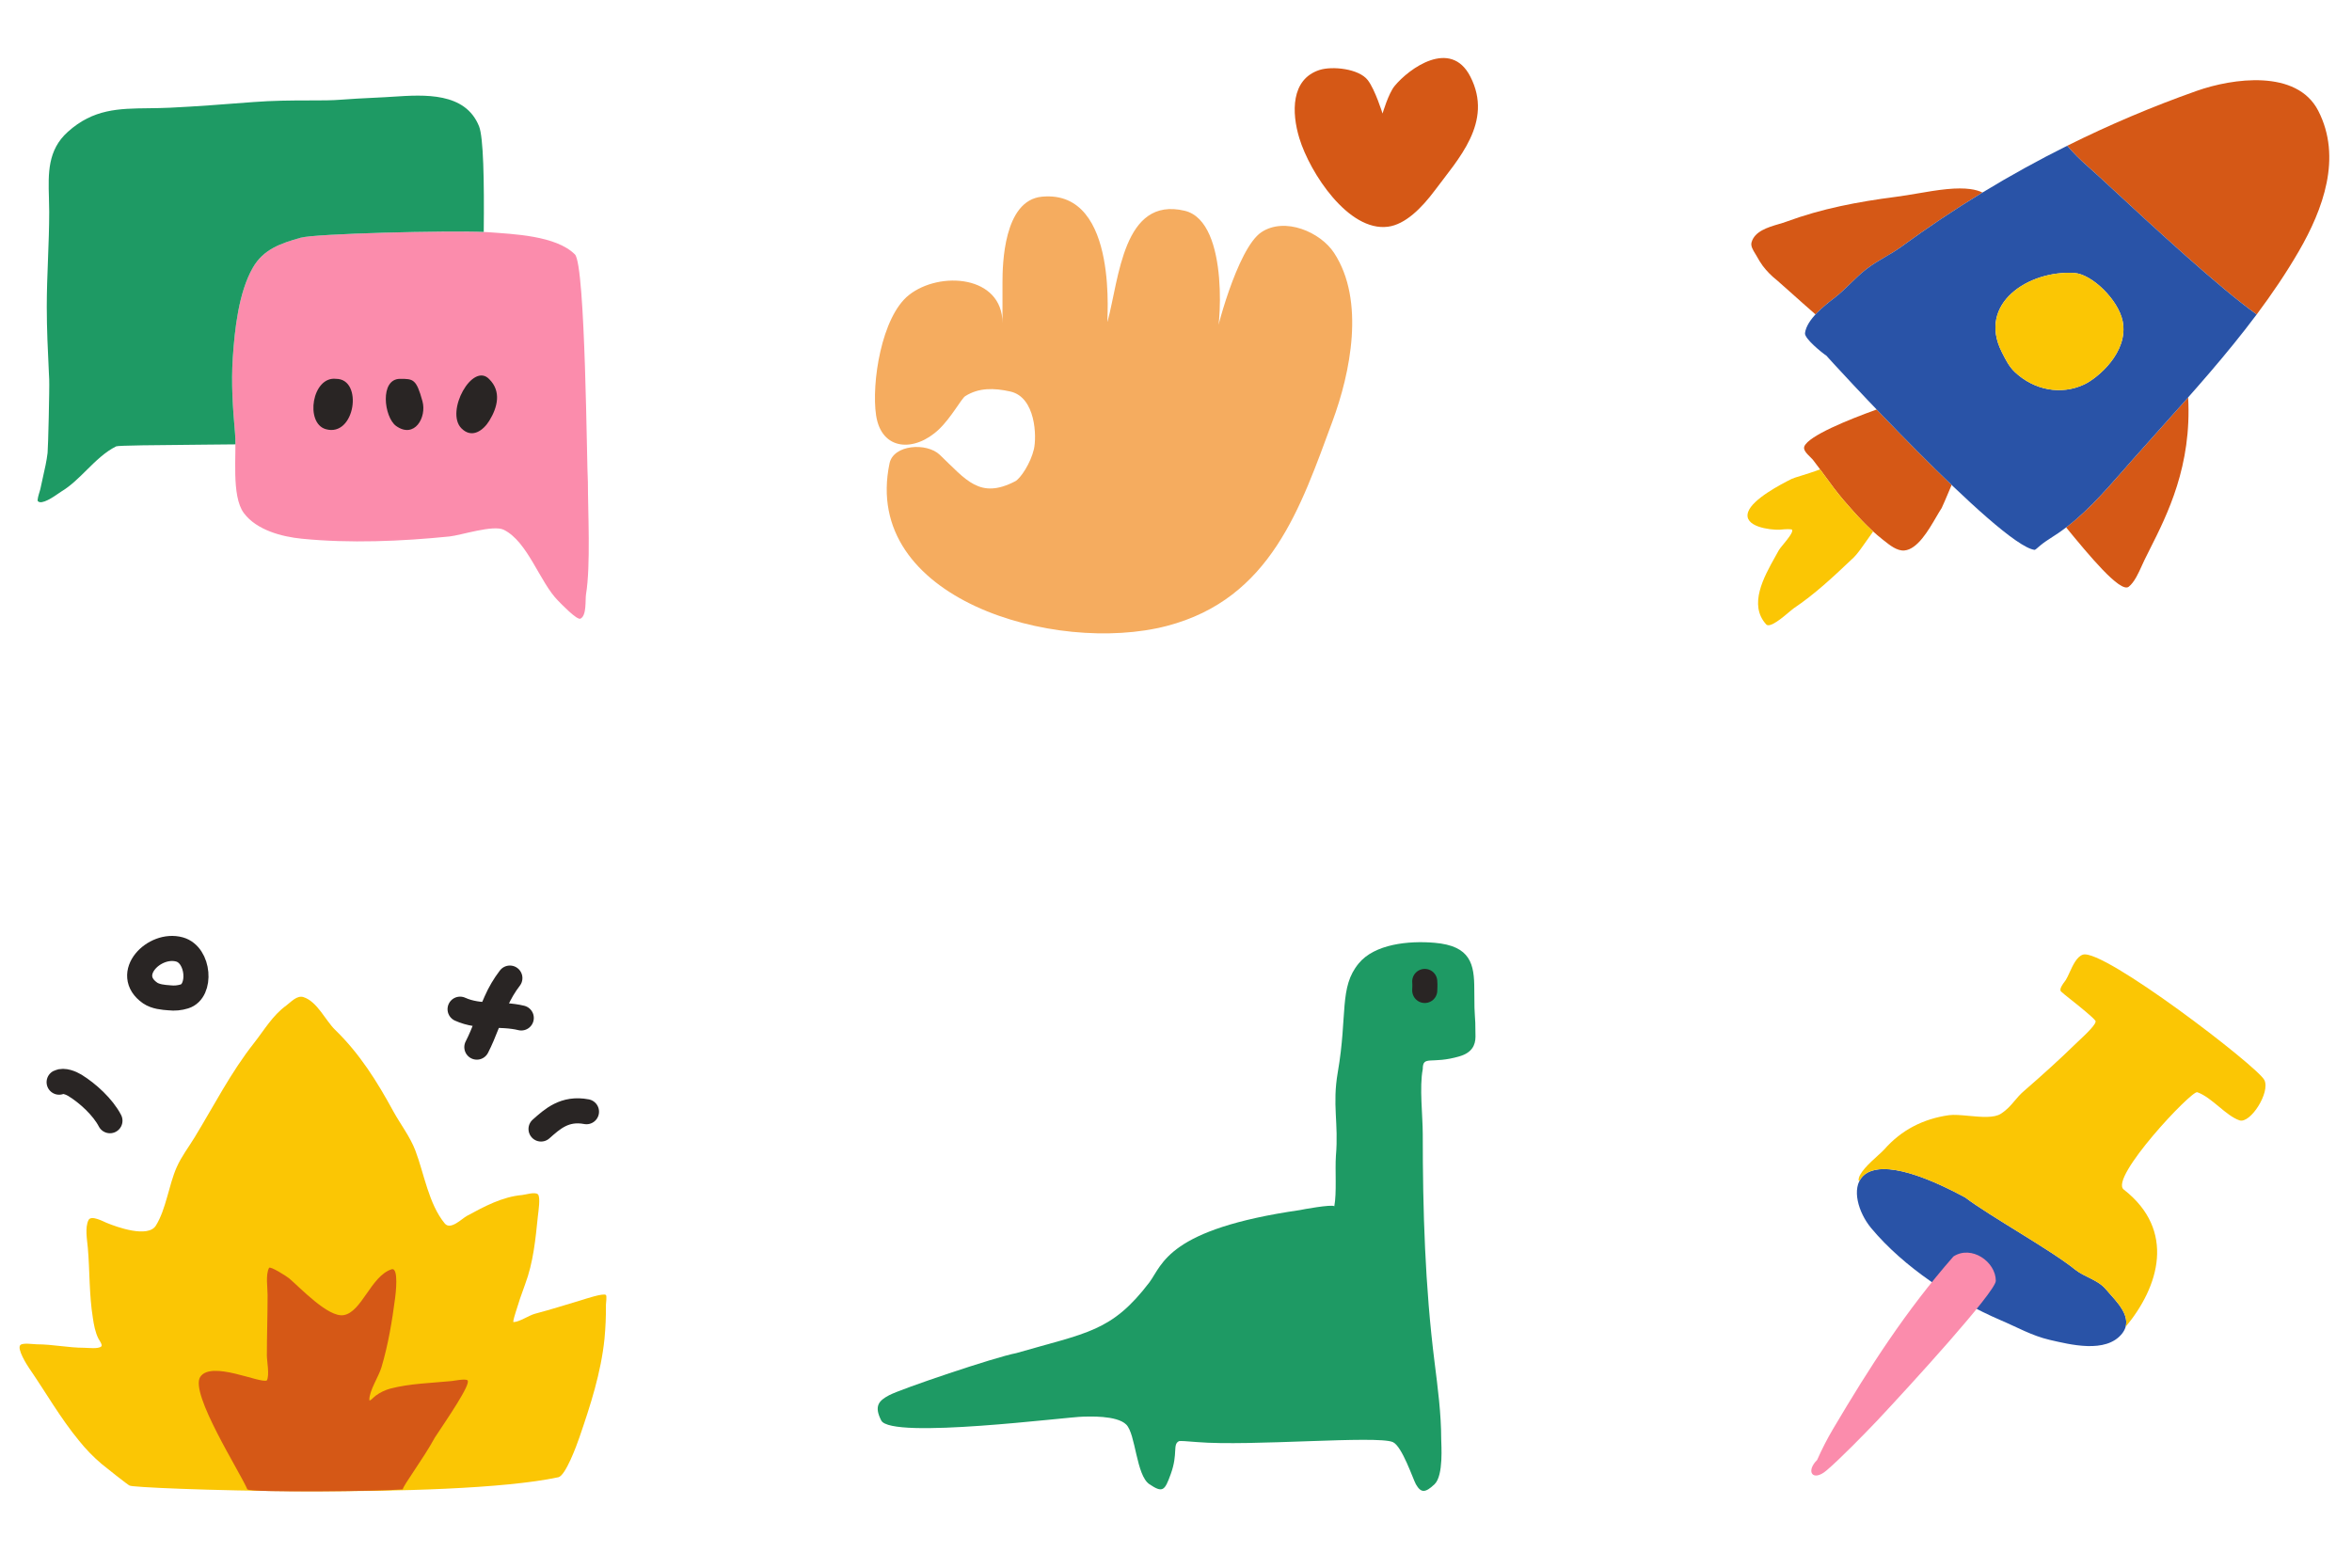 <svg width="150" height="100" viewBox="0 0 150 100" fill="none" xmlns="http://www.w3.org/2000/svg">
<path d="M37.493 30.753C37.42 29.872 37.345 16.907 36.666 16.229C35.458 15.02 32.707 14.932 31.14 14.811C29.417 14.678 20.161 14.883 19.169 15.166C17.914 15.523 16.801 15.89 16.123 17.078C15.218 18.661 14.967 21.017 14.847 22.816C14.738 24.453 14.847 26.012 14.99 27.634C15.106 28.915 14.724 31.625 15.556 32.733C16.37 33.821 17.991 34.239 19.239 34.363C22.317 34.671 25.586 34.53 28.661 34.221C29.387 34.148 31.456 33.458 32.133 33.796C33.672 34.565 34.422 37.149 35.604 38.33C35.765 38.492 36.797 39.576 37.02 39.463C37.428 39.26 37.315 38.266 37.374 37.906C37.677 36.088 37.493 32.587 37.493 30.753Z" fill="#FB8CAC"/>
<path d="M30.851 14.795C30.886 11.519 30.832 8.758 30.552 8.057C29.676 5.868 27.065 6.038 25.087 6.167C24.896 6.179 24.71 6.191 24.533 6.201C24.244 6.217 23.957 6.231 23.67 6.245C23.049 6.275 22.431 6.306 21.811 6.355C21.165 6.407 20.531 6.406 19.879 6.406C19.838 6.406 19.796 6.406 19.754 6.406C18.544 6.406 17.357 6.417 16.152 6.51C16.032 6.519 15.911 6.529 15.789 6.538C14.152 6.664 12.493 6.792 10.854 6.87C10.378 6.893 9.922 6.898 9.482 6.904C7.571 6.925 5.954 6.944 4.322 8.413C3.031 9.573 3.075 11.062 3.121 12.624C3.129 12.916 3.138 13.211 3.138 13.506C3.138 14.513 3.099 15.523 3.061 16.533C3.022 17.547 2.983 18.561 2.983 19.576C2.983 20.971 3.049 22.358 3.116 23.75C3.123 23.901 3.131 24.053 3.138 24.205C3.162 24.711 3.07 28.596 3.035 28.886C2.974 29.405 2.857 29.919 2.74 30.431C2.682 30.688 2.623 30.945 2.572 31.201C2.568 31.22 2.554 31.266 2.536 31.327C2.472 31.534 2.355 31.911 2.418 31.973C2.663 32.218 3.419 31.692 3.765 31.452C3.83 31.407 3.88 31.372 3.91 31.354C4.499 31.001 5.008 30.498 5.517 29.993C6.104 29.413 6.691 28.831 7.407 28.473C7.529 28.413 9.86 28.392 13.003 28.364C13.644 28.358 14.318 28.352 15.014 28.345C15.014 28.08 15.008 27.839 14.989 27.634C14.847 26.012 14.738 24.453 14.847 22.817C14.967 21.018 15.218 18.661 16.123 17.079C16.801 15.89 17.914 15.524 19.169 15.166C20.114 14.896 28.57 14.698 30.851 14.795Z" fill="#1E9A64"/>
<path d="M21.435 24.166C19.905 23.984 19.432 26.992 20.777 27.376C22.652 27.911 23.181 24.166 21.435 24.166Z" fill="#292524"/>
<path d="M25.517 24.166C24.2 24.166 24.487 26.611 25.261 27.171C26.432 28.007 27.226 26.627 26.942 25.593C26.551 24.166 26.35 24.166 25.517 24.166Z" fill="#292524"/>
<path d="M31.207 24.192C30.145 23.053 28.375 26.258 29.427 27.322C30.1 28.002 30.827 27.453 31.207 26.836C31.733 25.981 31.984 24.968 31.207 24.192Z" fill="#292524"/>
<path d="M59.88 27.387C60.672 26.635 61.315 25.424 61.56 25.268C62.414 24.728 63.38 24.738 64.438 24.975C66.056 25.34 66.123 27.854 65.938 28.651C65.735 29.534 65.087 30.525 64.738 30.704C62.482 31.868 61.624 30.619 59.931 29.008C59.097 28.215 56.984 28.355 56.731 29.555C54.914 38.201 67.294 41.774 74.403 39.931C81.066 38.199 82.954 32.336 84.975 26.886C86.126 23.786 87.071 19.162 85.081 16.131C84.215 14.805 81.949 13.821 80.451 14.808C78.881 15.844 77.462 21.509 77.543 21.509C77.79 21.509 78.506 14.144 75.553 13.444C71.625 12.511 71.377 17.774 70.634 20.513C70.527 20.905 71.493 12.06 66.445 12.547C64.005 12.782 63.934 16.877 63.934 18.023V20.613C63.934 17.556 59.929 17.264 57.966 18.82C56.209 20.213 55.569 24.466 55.873 26.491C56.215 28.77 58.343 28.85 59.88 27.387Z" fill="#F5AC5F"/>
<path d="M88.51 14.463C86 14.782 83.546 11.043 82.866 8.815C82.371 7.197 82.317 5.058 84.15 4.464C84.949 4.205 86.659 4.369 87.232 5.113C87.698 5.716 88.173 7.242 88.173 7.242C88.173 7.242 88.545 5.967 88.944 5.483C89.866 4.362 92.514 2.442 93.769 4.88C95.268 7.797 92.974 10.163 91.511 12.141C90.666 13.272 89.622 14.323 88.51 14.463Z" fill="#D55816"/>
<path d="M119.684 26.121C121.109 27.611 122.833 29.371 124.466 30.935C124.161 31.664 123.854 32.372 123.831 32.406C123.73 32.558 123.615 32.755 123.487 32.974C122.983 33.84 122.283 35.042 121.451 35.114C120.994 35.155 120.523 34.779 120.171 34.498C120.133 34.468 120.096 34.438 120.061 34.411C119.154 33.7 118.355 32.807 117.597 31.928C117.151 31.411 116.755 30.867 116.358 30.323C116.114 29.988 115.87 29.653 115.614 29.323C115.579 29.279 115.521 29.222 115.454 29.158C115.254 28.963 114.98 28.699 115.072 28.475C115.352 27.795 117.864 26.778 119.684 26.121Z" fill="#D55816"/>
<path d="M116.077 29.938C115.632 30.108 115.189 30.245 114.847 30.351C114.567 30.437 114.354 30.503 114.261 30.55C113.564 30.898 111.782 31.831 111.492 32.645C111.151 33.601 112.878 33.809 113.475 33.79C113.488 33.79 113.524 33.786 113.574 33.782C113.794 33.762 114.284 33.718 114.303 33.81C114.338 33.986 113.997 34.4 113.731 34.724C113.599 34.883 113.486 35.021 113.445 35.098C113.375 35.225 113.3 35.359 113.223 35.498C112.486 36.816 111.501 38.577 112.639 39.829C112.872 40.086 113.697 39.386 114.133 39.015C114.245 38.92 114.332 38.847 114.376 38.817C115.759 37.885 116.854 36.851 118.045 35.727C118.109 35.666 118.173 35.606 118.237 35.545C118.453 35.338 118.802 34.839 119.148 34.345C119.253 34.194 119.359 34.043 119.46 33.902C118.794 33.296 118.183 32.608 117.597 31.928C117.15 31.411 116.754 30.867 116.358 30.323C116.264 30.195 116.171 30.066 116.077 29.938Z" fill="#FBC604"/>
<path d="M131.768 33.643C133.133 32.601 134.286 31.284 135.416 29.994C135.58 29.806 135.744 29.619 135.909 29.433C136.51 28.752 137.121 28.07 137.735 27.385C138.339 26.71 138.946 26.033 139.55 25.35C139.79 29.709 138.229 32.808 137.109 35.03C136.99 35.267 136.876 35.494 136.769 35.711C136.717 35.817 136.663 35.938 136.605 36.068C136.387 36.552 136.121 37.145 135.759 37.428C135.221 37.846 133.176 35.358 131.768 33.643Z" fill="#D55816"/>
<path d="M126.431 12.283C124.663 13.359 122.939 14.511 121.265 15.736C120.931 15.979 120.579 16.186 120.225 16.393C119.817 16.632 119.408 16.871 119.027 17.167C118.67 17.445 118.344 17.762 118.019 18.078C117.697 18.391 117.376 18.704 117.026 18.976L117.006 18.991C116.653 19.265 116.174 19.636 115.785 20.056C115.286 19.623 114.676 19.078 114.178 18.632C113.789 18.285 113.469 17.999 113.323 17.874C112.986 17.611 112.685 17.305 112.426 16.966C112.284 16.77 112.156 16.565 112.042 16.352C112.014 16.299 111.977 16.24 111.938 16.178C111.804 15.961 111.641 15.699 111.705 15.463C111.899 14.75 112.749 14.499 113.435 14.296C113.609 14.245 113.773 14.197 113.912 14.145C116.176 13.307 118.499 12.867 120.901 12.557C121.372 12.497 121.841 12.416 122.31 12.336C122.922 12.231 123.534 12.126 124.15 12.065C125.408 11.941 126.078 12.096 126.431 12.283Z" fill="#D55816"/>
<path d="M143.921 20.059C144.894 18.757 145.804 17.416 146.611 16.022C148.149 13.362 149.385 10.048 147.845 7.06C146.474 4.403 142.387 4.988 140.098 5.796C137.272 6.794 134.514 7.964 131.839 9.297C132.215 9.741 132.667 10.201 133.202 10.663C133.478 10.901 134.069 11.448 134.852 12.173C137.263 14.405 141.493 18.321 143.921 20.059Z" fill="#D55816"/>
<path fill-rule="evenodd" clip-rule="evenodd" d="M133.201 10.663C132.666 10.201 132.214 9.741 131.838 9.297C128.143 11.138 124.605 13.292 121.265 15.736C120.931 15.979 120.579 16.185 120.225 16.392C119.817 16.632 119.408 16.871 119.027 17.167C118.67 17.444 118.344 17.761 118.019 18.078C117.697 18.391 117.376 18.704 117.026 18.976L117.006 18.991C116.342 19.506 115.231 20.367 115.115 21.246C115.067 21.592 116.193 22.499 116.49 22.697C116.421 22.66 127.53 34.798 129.759 35.076C129.799 35.076 129.942 34.95 130.039 34.864C130.08 34.827 130.113 34.798 130.127 34.789C130.365 34.592 130.624 34.425 130.883 34.258C131.013 34.175 131.143 34.091 131.271 34.003C132.858 32.914 134.151 31.438 135.416 29.994C135.58 29.806 135.744 29.619 135.908 29.433C136.51 28.752 137.121 28.07 137.734 27.385C139.857 25.017 142.012 22.612 143.92 20.059C141.493 18.321 137.263 14.405 134.851 12.172C134.069 11.448 133.478 10.901 133.201 10.663ZM132.292 17.413C133.404 17.484 135.097 19.113 135.374 20.488C135.771 22.466 133.765 24.13 132.914 24.527C131.455 25.21 129.729 24.904 128.478 23.714C128.138 23.386 127.921 22.961 127.712 22.549C127.698 22.521 127.684 22.494 127.671 22.467C126.087 19.355 129.385 17.23 132.292 17.413Z" fill="#2953A7"/>
<path d="M135.374 20.488C135.097 19.113 133.404 17.484 132.292 17.413C129.385 17.23 126.087 19.356 127.671 22.468C127.894 22.904 128.115 23.364 128.478 23.714C129.729 24.904 131.455 25.21 132.914 24.528C133.765 24.13 135.771 22.466 135.374 20.488Z" fill="#FBC604"/>
<path d="M8.271 94.76C8.286 94.831 6.567 93.457 6.463 93.368C5.946 92.927 5.471 92.438 5.046 91.907C3.84 90.445 2.918 88.811 1.848 87.257C1.736 87.094 1.056 86.031 1.3 85.796C1.46 85.639 2.157 85.751 2.351 85.751C3.361 85.751 4.35 85.972 5.367 85.972C5.606 85.972 6.278 86.063 6.463 85.884C6.558 85.792 6.311 85.456 6.28 85.396C6.077 85.002 5.984 84.502 5.922 84.068C5.682 82.591 5.729 81.078 5.601 79.594C5.558 79.097 5.405 78.292 5.648 77.822C5.816 77.493 6.592 77.918 6.79 77.999C7.452 78.275 9.441 78.988 9.943 78.176C10.595 77.124 10.762 75.599 11.268 74.456C11.572 73.77 12.021 73.19 12.411 72.551C13.657 70.508 14.714 68.416 16.204 66.528C16.862 65.691 17.375 64.78 18.261 64.137C18.545 63.929 18.936 63.469 19.357 63.605C20.231 63.887 20.767 65.103 21.367 65.686C22.937 67.207 24.045 68.983 25.074 70.869C25.531 71.706 26.15 72.496 26.491 73.393C27.045 74.85 27.34 76.802 28.365 78.043C28.736 78.493 29.457 77.731 29.782 77.557C30.88 76.965 32.017 76.341 33.3 76.228C33.504 76.21 34.126 76.009 34.306 76.184C34.485 76.359 34.332 77.306 34.306 77.557C34.151 79.047 34.019 80.514 33.483 81.942C33.262 82.531 33.067 83.112 32.885 83.714C32.878 83.74 32.685 84.333 32.749 84.333C33.116 84.333 33.734 83.904 34.119 83.802C35.132 83.534 36.13 83.216 37.135 82.916C37.276 82.874 38.495 82.462 38.644 82.606C38.711 82.67 38.644 83.147 38.644 83.226C38.651 83.95 38.62 84.675 38.552 85.396C38.328 87.565 37.66 89.63 36.953 91.686C36.777 92.198 36.07 94.131 35.61 94.231C28.693 95.703 8.271 94.963 8.271 94.76Z" fill="#FBC604"/>
<path d="M12.77 87.832C12.086 88.878 15.342 93.952 15.775 95.006C16.075 95.225 24.331 95.125 25.687 95.006C25.687 94.79 27.017 93.024 27.735 91.695C28.525 90.5 30.054 88.28 29.816 88.049C29.692 87.929 28.952 88.079 28.811 88.094C27.522 88.222 26.141 88.248 24.88 88.58C24.552 88.671 24.242 88.821 23.967 89.023C23.833 89.116 23.555 89.448 23.555 89.289C23.555 88.686 24.157 87.805 24.331 87.208C24.758 85.767 25.008 84.272 25.201 82.783C25.225 82.598 25.451 80.814 24.972 80.967C23.655 81.393 23.075 83.703 21.91 83.891C20.936 84.048 19.17 82.165 18.438 81.542C18.293 81.42 17.229 80.74 17.157 80.878C16.93 81.32 17.066 82.128 17.066 82.606C17.066 83.893 17.02 85.174 17.02 86.459C17.02 86.826 17.199 87.706 17.02 88.054C16.6 88.275 13.471 86.76 12.77 87.832Z" fill="#D55816"/>
<path d="M3.771 69.03C4.055 68.886 4.537 69.085 4.772 69.229C5.609 69.742 6.566 70.628 7.012 71.488" stroke="#292524" stroke-width="1.6" stroke-linecap="round" stroke-linejoin="round"/>
<path d="M9.571 63.339C7.848 62.136 9.841 60.115 11.448 60.564C12.706 60.915 12.863 63.228 11.762 63.56C11.453 63.657 11.127 63.687 10.805 63.649C10.408 63.621 9.921 63.578 9.571 63.339Z" stroke="#292524" stroke-width="1.6" stroke-linecap="round" stroke-linejoin="round"/>
<path d="M29.342 64.374C30.593 64.944 31.941 64.613 33.244 64.933" stroke="#292524" stroke-width="1.6" stroke-linecap="round" stroke-linejoin="round"/>
<path d="M32.518 62.39C32.168 62.846 31.875 63.343 31.644 63.87C31.217 64.818 30.88 65.884 30.411 66.794" stroke="#292524" stroke-width="1.6" stroke-linecap="round" stroke-linejoin="round"/>
<path d="M34.505 72.017C35.223 71.383 36.008 70.648 37.403 70.913" stroke="#292524" stroke-width="1.6" stroke-linecap="round" stroke-linejoin="round"/>
<path d="M85.096 76.945C85.258 76.092 85.137 74.631 85.198 73.739C85.38 71.608 84.954 70.5 85.319 68.39C85.951 64.738 85.392 62.979 86.65 61.457C87.664 60.219 89.824 59.996 91.488 60.138C93.801 60.335 94.024 61.508 94.024 63.114C94.024 65.347 94.1 64.393 94.1 66.125C94.1 66.687 93.853 67.15 93.1 67.375C91.28 67.918 90.737 67.281 90.737 68.2C90.514 69.336 90.737 71.17 90.737 72.347C90.737 77.196 90.879 82.026 91.488 86.875C91.691 88.498 91.914 90.183 91.914 91.806C91.914 92.13 92.076 94.119 91.488 94.678C90.899 95.236 90.624 95.246 90.299 94.678C90.12 94.364 89.42 92.246 88.828 91.988C87.824 91.552 79.734 92.27 76.351 91.988C75.681 91.927 75.255 91.907 75.194 91.927C74.76 92.137 75.147 92.698 74.669 94.018C74.279 95.094 74.159 95.246 73.307 94.678C72.455 94.109 72.436 91.48 71.827 90.871C71.218 90.263 69.391 90.365 69.107 90.365C68.133 90.365 56.826 91.838 56.2 90.609C55.728 89.682 56.051 89.345 56.705 88.998C57.474 88.59 63.449 86.57 64.808 86.314C69.312 85.006 70.888 84.969 73.307 81.794C74.159 80.637 74.484 78.405 82.905 77.188C82.966 77.168 84.954 76.802 85.096 76.945Z" fill="#1E9A64"/>
<path d="M90.864 62.604C90.886 62.878 90.864 63.003 90.864 63.18" stroke="#292524" stroke-width="1.6" stroke-miterlimit="2.854" stroke-linecap="round" stroke-linejoin="round"/>
<path d="M125.319 76.377C117.541 72.187 117.694 76.344 119.324 78.325C121.414 80.841 124.641 82.941 127.562 84.2C128.623 84.648 129.586 85.206 130.724 85.469C132.015 85.764 134.302 86.355 135.33 85.075C136.151 84.046 134.914 82.974 134.323 82.263C133.798 81.629 132.978 81.486 132.354 80.994C130.735 79.692 126.993 77.635 125.319 76.377Z" fill="#2953A7"/>
<path d="M119.764 73.707C119.246 74.176 118.487 74.863 118.536 75.305L118.585 75.332C119.108 74.3 120.979 74.039 125.32 76.377C126.094 76.959 127.311 77.712 128.556 78.482C130.001 79.377 131.484 80.294 132.354 80.994C132.611 81.197 132.902 81.34 133.191 81.483C133.604 81.687 134.015 81.89 134.323 82.263C134.405 82.361 134.499 82.466 134.598 82.577C135.115 83.156 135.775 83.894 135.562 84.639C137.694 82.082 138.791 78.485 135.439 75.874C134.509 75.141 139.772 69.539 140.133 69.671C140.601 69.836 141.058 70.215 141.509 70.588C141.953 70.956 142.39 71.318 142.824 71.465C143.513 71.695 144.804 69.681 144.411 68.894C143.984 68.029 134.116 60.47 132.836 60.896C132.449 61.023 132.199 61.569 131.987 62.033C131.905 62.212 131.829 62.379 131.752 62.505C131.74 62.525 131.715 62.558 131.685 62.599C131.551 62.777 131.304 63.106 131.446 63.248C131.523 63.325 131.776 63.527 132.086 63.774C132.659 64.232 133.428 64.846 133.634 65.108C133.766 65.275 133.019 65.975 132.532 66.433C132.411 66.546 132.306 66.645 132.234 66.717C131.468 67.472 130.155 68.664 129.116 69.561C128.835 69.799 128.65 70.02 128.472 70.233C128.239 70.509 128.019 70.772 127.617 71.038C127.183 71.33 126.34 71.251 125.557 71.178C125.077 71.133 124.619 71.091 124.291 71.136C122.661 71.366 121.261 72.077 120.167 73.325C120.087 73.416 119.939 73.549 119.764 73.707Z" fill="#FBC604"/>
<path d="M127.284 81.701C127.284 80.484 125.734 79.401 124.582 80.147C121.531 83.634 119.252 87.182 116.906 91.147C116.523 91.792 116.195 92.438 115.889 93.127C115.137 93.879 115.62 94.534 116.484 93.801C117.348 93.068 118.957 91.421 119.734 90.601C121.792 88.409 127.284 82.401 127.284 81.701Z" fill="#FB8CAC"/>
</svg>
